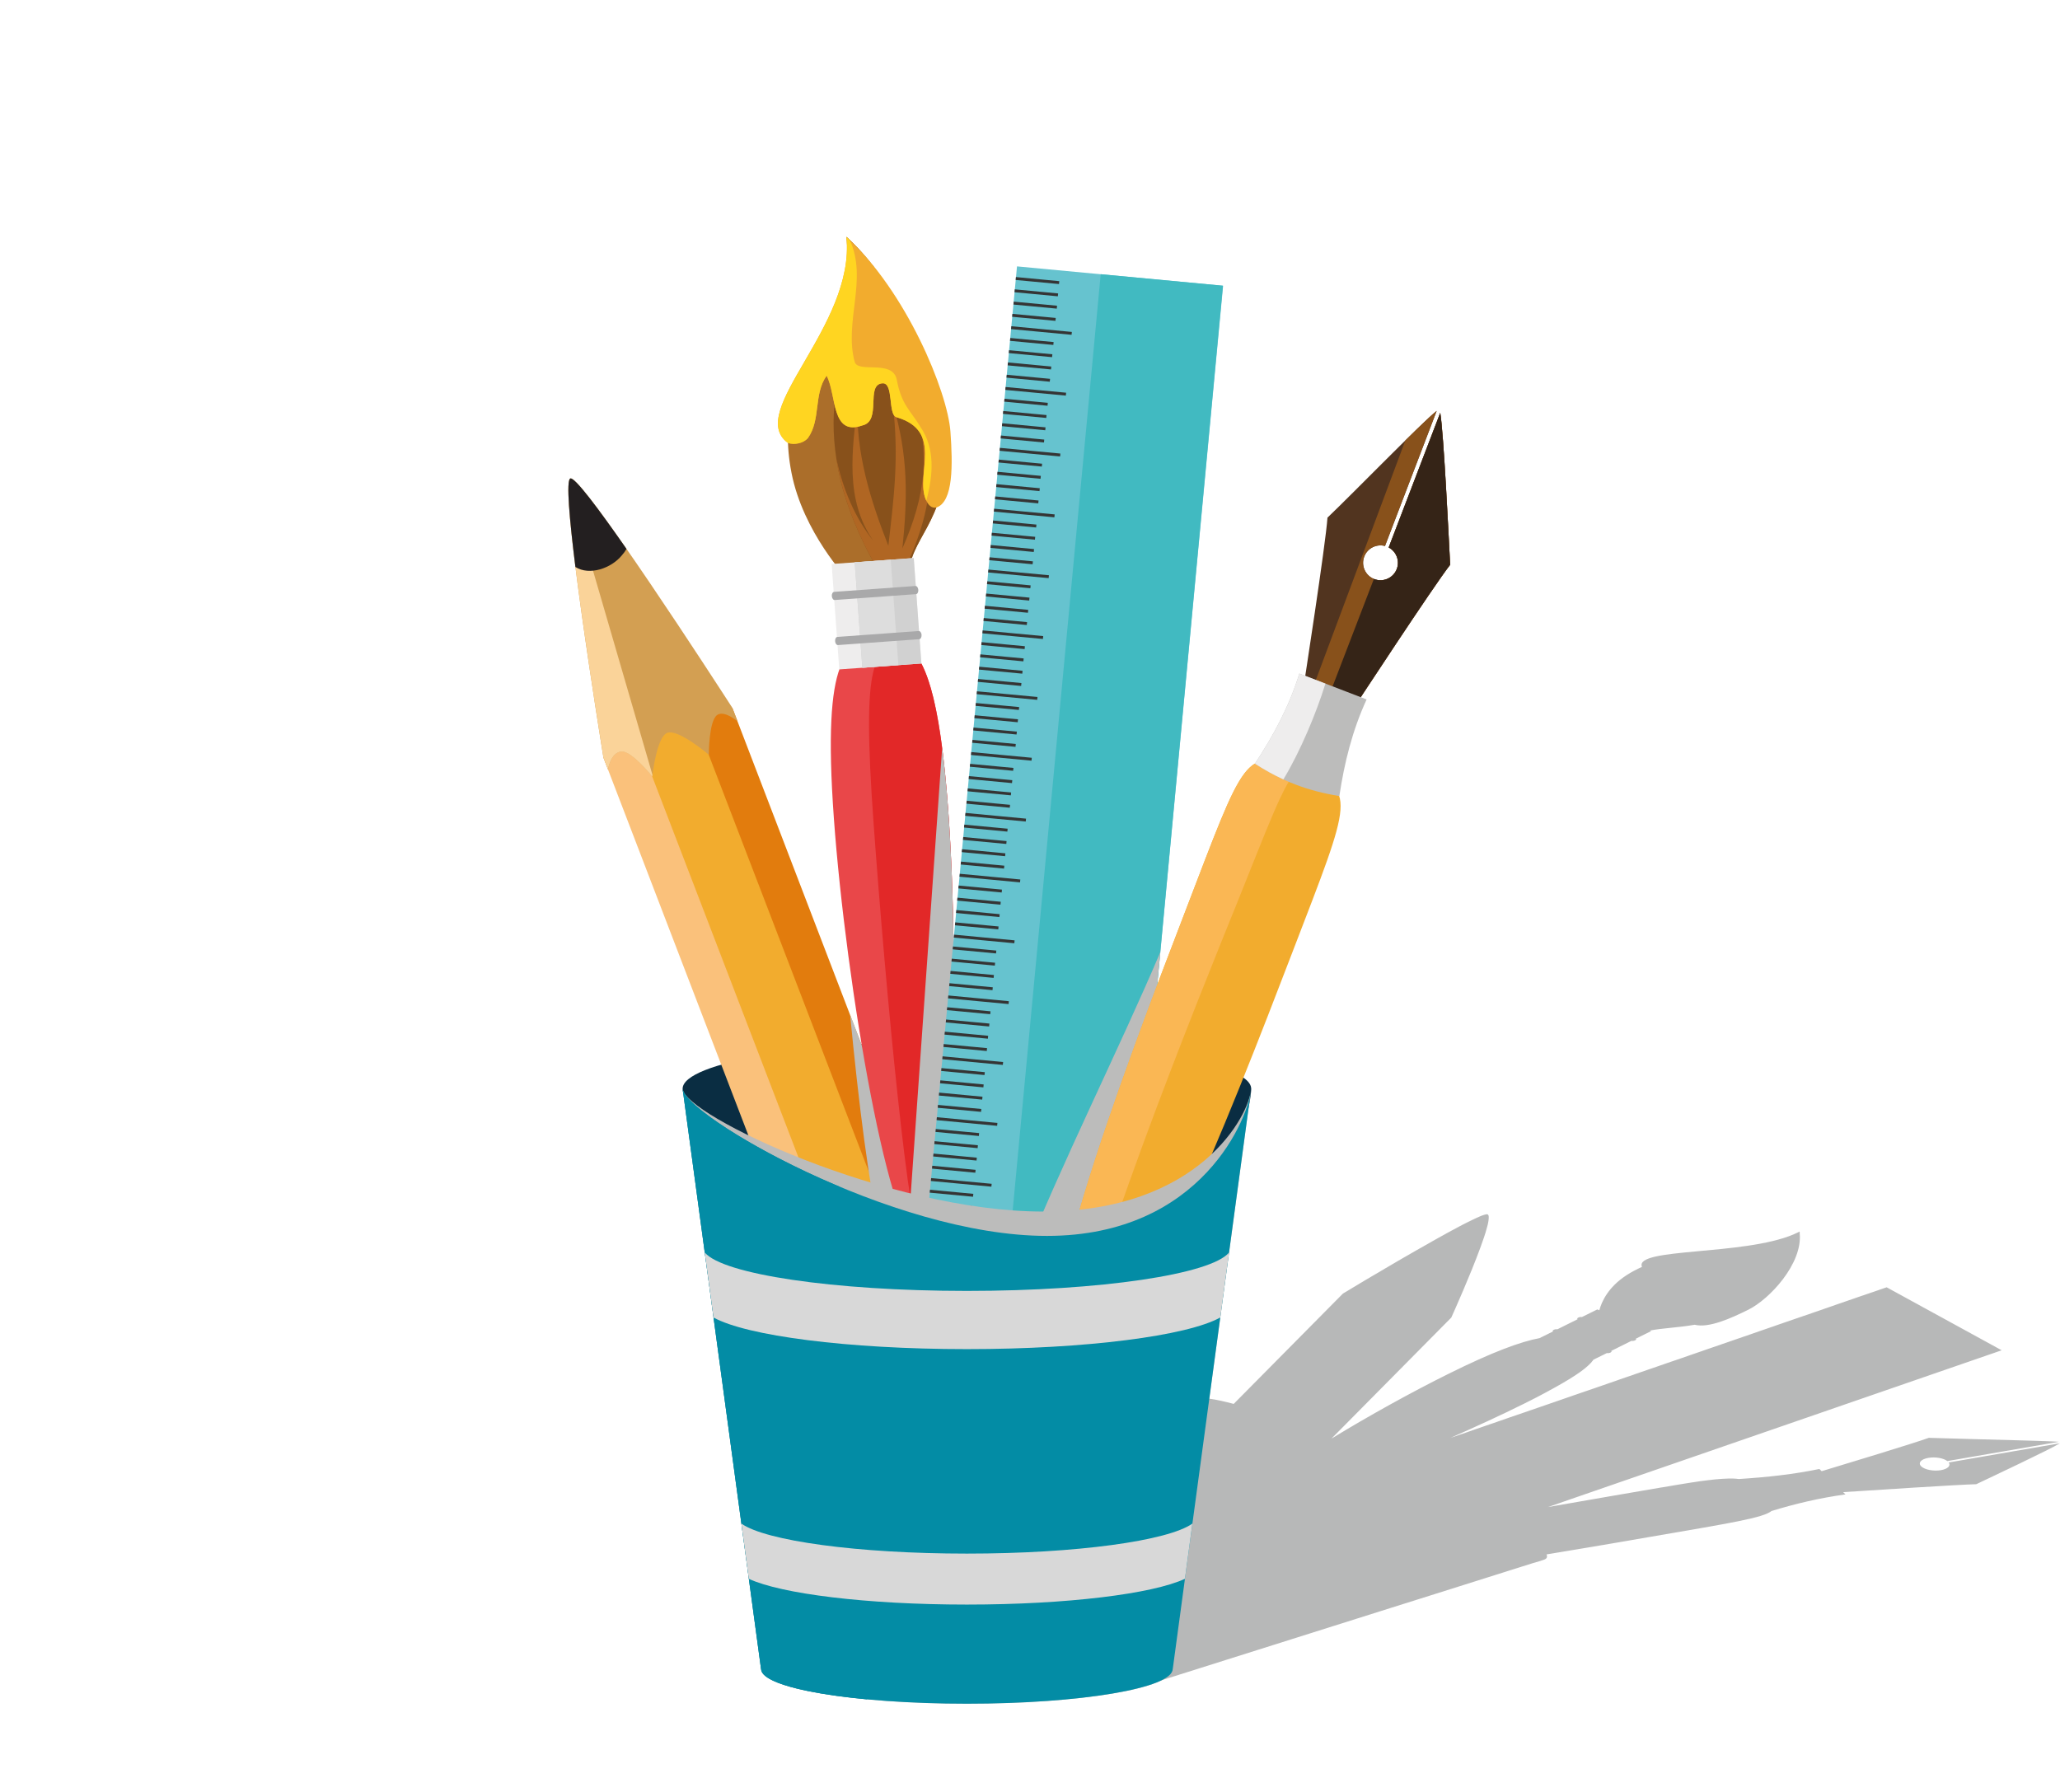 <?xml version="1.0" encoding="UTF-8"?> <svg xmlns="http://www.w3.org/2000/svg" viewBox="0 0 500.65 435.63"><defs><style> .cls-1 { fill: #1e4573; } .cls-1, .cls-2, .cls-3, .cls-4, .cls-5, .cls-6, .cls-7, .cls-8, .cls-9, .cls-10, .cls-11, .cls-12, .cls-13, .cls-14, .cls-15 { fill-rule: evenodd; } .cls-2 { fill: #fad399; } .cls-16, .cls-17, .cls-7 { fill: #bcbcbb; } .cls-18 { fill: #ddd; } .cls-19 { fill: #e22828; } .cls-17, .cls-6, .cls-7 { mix-blend-mode: multiply; } .cls-3, .cls-20 { fill: #88511b; } .cls-21 { fill: #41bac1; } .cls-22 { fill: #e94749; } .cls-23 { fill: #352417; } .cls-24 { isolation: isolate; } .cls-4 { fill: #0a2d42; } .cls-5 { fill: #b06623; } .cls-6 { fill: #888989; opacity: .6; } .cls-25, .cls-10 { fill: #f2ac2e; } .cls-8 { fill: #d39f52; } .cls-26 { fill: #51341f; } .cls-9 { fill: #038ca5; } .cls-27 { fill: #eeeded; } .cls-28 { fill: #353535; } .cls-29 { fill: #fab754; } .cls-11 { fill: #231f20; } .cls-30 { fill: #e27c0d; } .cls-31 { fill: #fac17b; } .cls-12 { fill: #d8d8d8; } .cls-13 { fill: #ab6e2a; } .cls-14 { fill: #ffd521; } .cls-15 { fill: #a9a9aa; } .cls-32 { fill: #d1d1d1; } .cls-33 { fill: #66c3cf; } </style></defs><g class="cls-24"><g id="Calque_1"><g><path class="cls-6" d="M448.5,363.22l-.55-.54c7.3-.48,27.97-1.82,32.35-1.93,3.62-1.72,17.97-8.48,20.34-9.95l-27.03,4.67c.56.77-.23,1.58-1.9,1.87-1.8.31-3.95-.11-4.79-.93-.84-.82-.07-1.75,1.74-2.06,1.69-.29,3.67.05,4.61.78l27.12-4.69c-.22-.02-.5-.03-.81-.05-.08,0-.17-.01-.25-.01-.29-.02-.62-.03-.97-.05-.06,0-.11,0-.16,0-.44-.02-.92-.04-1.44-.06-.06,0-.13,0-.19,0-.51-.02-1.06-.04-1.64-.06-.02,0-.04,0-.06,0-1.05-.03-2.19-.07-3.41-.1h0c-7.66-.22-17.88-.46-22.69-.63-3.27,1.2-20.09,6.32-26.04,8.11l-.56-.54c-6.17,1.29-12.68,2-19.54,2.44-.1-.01-.21-.02-.32-.03-.11-.02-.22-.03-.33-.04-.13,0-.25-.02-.38-.02-.12,0-.24-.01-.36-.02-.13,0-.27,0-.41,0-.13,0-.25,0-.39,0-.14,0-.3,0-.45,0-.14,0-.28.01-.41.02-.16,0-.33,0-.5.02-.15.01-.3.01-.45.02-.18.01-.36.03-.54.04-.16,0-.32.02-.48.04-.2.01-.4.03-.6.05-.17.02-.33.04-.51.05-.22.02-.45.05-.68.08-.18.02-.35.04-.53.06-.24.03-.5.06-.75.09-.19.03-.36.05-.56.07-.27.04-.55.08-.84.11-.19.03-.38.05-.57.09-.3.04-.61.09-.93.14-.2.03-.4.06-.61.09-.32.05-.67.11-1.01.16-.21.04-.42.06-.64.1-.37.05-.76.12-1.15.19-.21.03-.4.06-.62.1-.46.07-.93.15-1.42.24-.16.03-.31.05-.47.08-.49.08-1,.17-1.52.26-.18.02-.35.05-.54.08-1.31.23-2.71.47-4.2.72-.11.02-.23.04-.34.06-2.42.41-5.07.87-7.98,1.37-4.49.78-9.56,1.65-14.9,2.59l5.18-1.8h0l105.06-36.3-16.58-9.08h0l-11.38-6.23-1.69.58h0l-.45.16h0l-1.48.51h0l-.45.15h0l-1.48.51h0l-.46.15h0l-1.48.51h0l-.45.16h0l-1.48.51h0l-.32.11-1.53.53h0l-.45.15h0l-1.48.52h0l-.46.16h0l-1.48.51h0l-.23.09-1.72.59-.44.15h0l-1.61.56-.33.11h0l-1.4.48h0l-.41.14-3.47,1.19h0l-.45.16h0l-1.77.61-.16.06h0l-1.48.51h0l-.46.16h0l-1.39.48h0l-.45.15h0l-1.48.52h0l-.45.16h0l-1.48.51h0l-.45.15h0l-1.48.51h0l-.46.16h0l-1.48.51h0l-.45.16h0l-1.4.48h0l-.45.16h0l-1.48.51h0l-.46.15h0l-1.51.52-.42.15h0s-1.62.56-1.62.56l-.32.11h0l-1.48.51h0l-.45.16h0l-1.42.49-.43.15h0l-1.48.51h0l-.46.15h0l-1.48.51h0l-.45.16h0l-1.48.51h0l-.45.16h0l-1.48.51h0l-.46.15h0l-1.39.49h0l-.45.15h0l-1.48.51h0l-.45.17h0l-1.48.5h0l-.3.1-1.68.58-.41.15h0l-1.64.57-.3.1h0l-1.39.49h0l-.46.15h0l-1.52.53-.41.14h0l-1.63.56-.31.1h0s-1.48.51-1.48.51h0l-.46.16h0l-1.48.51h0l-.45.16h0l-1.54.53-.31.11h0l-1.48.51h0l-.46.16h0l-1.48.51h0l-.46.16h0l-1.48.51h0l-.26.09-1.68.58-.45.15h0l-1.4.49h0l-.45.15h0l-1.48.51h0l-.12.04-1.81.62-.45.16h0l-1.48.51h0l-.28.1-1.66.58h0s-.46.15-.46.15h0l-1.45.5-.4.14h0l-1.48.51h0l-.45.15h0l-1.48.52h0s-.45.16-.45.16h0l-1.48.51h0l-.45.15h0l-1.48.51h0l-.46.15h0l-.35.13c6.44-2.83,12.6-5.67,17.82-8.27.77-.38,1.5-.75,2.21-1.11.1-.05.18-.1.27-.14.21-.11.42-.22.63-.32.4-.21.8-.41,1.18-.62.08-.04.15-.08.22-.12.12-.06.24-.13.36-.19.16-.08.32-.17.48-.26.31-.16.6-.32.89-.48.02-.01.05-.03.08-.05.34-.19.68-.36,1-.54.14-.07.26-.14.39-.22.5-.28.97-.54,1.42-.8.15-.08.3-.17.45-.26.52-.3,1.02-.6,1.48-.88.01-.01.04-.02.05-.03.48-.3.91-.57,1.33-.84.11-.07.22-.15.33-.22.32-.21.62-.42.9-.62.08-.06.17-.11.25-.17.34-.25.65-.48.93-.71.06-.05.12-.1.17-.14.22-.19.43-.36.62-.53.07-.07.13-.13.19-.18.21-.19.4-.38.57-.56.01-.01.02-.02.04-.04.18-.19.32-.37.45-.55.04-.05.07-.09.1-.14.01-.02.03-.04.05-.07h.02s3.24-1.6,3.24-1.6c.23.06.6.01.87-.12.27-.14.33-.3.18-.4l4.93-2.45c.24.06.6.02.87-.12.27-.13.33-.3.18-.4l3.73-1.85-.31-.13c3.06-.6,6.68-.69,10.89-1.41,0,0,0,0,0,0,3.38.86,8.7-1.51,13.02-3.65,5.2-2.57,13.23-11.22,12.5-18.57,0,0,0,0,.01,0-.01-.15-.02-.29-.04-.43-.47.25-.96.45-1.44.68-12.28,5.22-38.74,3.2-36.88,7.88,0,0,.02.01.03.02-1.29.58-2.56,1.24-3.79,2.04-4.46,2.9-6.03,6.42-6.59,8.51l-.5-.2-3.74,1.85c-.24-.05-.6-.01-.87.13-.27.13-.33.3-.17.4l-4.93,2.45c-.24-.06-.6-.01-.87.12-.27.13-.33.3-.18.4l-3.24,1.61h.02c-4.63.87-11.35,3.31-22.22,8.71-8.99,4.46-19.42,10.24-28.31,15.67,0,0-.02,0-.03-.01l2.55-2.57s0,0,0,0l25.34-25.6h0s1.17-1.18,1.17-1.18c.67-1.48,4.57-10.19,7.04-16.94h0s.01-.03.02-.05c.29-.8.56-1.56.81-2.29,0-.01,0-.02.01-.03.07-.21.13-.41.2-.6.02-.07.04-.14.07-.22.06-.18.11-.35.17-.53.02-.08.05-.16.07-.24.15-.52.29-1,.4-1.43.02-.11.05-.21.08-.32.02-.1.04-.2.06-.29.02-.11.04-.22.06-.32.02-.08.03-.17.04-.24.02-.12.03-.23.04-.33,0-.05.01-.1.02-.16.01-.14.02-.27.01-.39,0-.04,0-.07,0-.11,0-.08-.01-.15-.03-.22,0-.03-.02-.07-.02-.09-.02-.06-.04-.11-.07-.14-.02-.02-.02-.04-.04-.06-.05-.05-.1-.08-.16-.1-.06-.02-.16-.02-.27,0-.03,0-.08,0-.11.02-.09.02-.18.04-.29.07-.05.01-.1.03-.16.05,0,0,0,0,0,0h0s-.03,0-.04.01c-.11.04-.24.08-.38.13-.04.01-.08.02-.14.05-.19.08-.41.17-.63.26-.08.04-.18.08-.26.12-.16.07-.32.14-.5.22-.04.02-.07.04-.11.06-.08.03-.15.07-.23.1-.16.08-.32.16-.49.24-.07.03-.13.06-.2.09-.06.03-.13.06-.19.1-.2.09-.41.2-.62.3-.06.02-.12.06-.18.09-.04.02-.07.04-.11.05-.11.06-.22.11-.33.17-.23.12-.47.23-.72.36-.14.08-.28.15-.42.23-.18.09-.36.19-.55.28-.03.02-.07.04-.1.06-.03.02-.07.04-.1.05-.13.07-.25.14-.38.21-.2.1-.41.22-.61.32-.02.02-.05.04-.08.05-.16.08-.32.17-.47.25,0,0,0,0,0,0-.44.23-.89.48-1.35.73-.03.02-.06.04-.09.06-.61.33-1.22.67-1.85,1.02,0,0,0,0,0,0-.1.06-.21.12-.32.18-.36.2-.72.4-1.09.61-.09.05-.18.11-.27.16-.39.22-.79.44-1.18.67-.05.02-.1.05-.15.08-.43.25-.87.5-1.3.75,0,0-.02,0-.03,0-3.26,1.85-6.56,3.78-9.49,5.51-.09.05-.18.11-.27.17-.33.19-.66.38-.98.57-.1.06-.2.12-.29.17-.27.16-.53.31-.79.46-.2.12-.4.24-.59.35-.15.09-.3.18-.44.26-.26.16-.53.32-.78.46-.1.06-.2.12-.29.18-.3.17-.58.34-.85.5-.04.04-.09.06-.14.09-.65.39-1.24.73-1.75,1.05-.01,0-.03.02-.04.03-1.06.63-1.81,1.08-2.12,1.27l-1.05,1.06h0l-25.49,25.75c-4.68-1.25-7.97-1.72-9.23-1.18-.12.06-.26.13-.39.23-8.02,4.56-16.04,9.12-24.06,13.68-1.26.72-2.51,1.43-3.77,2.14h0c-14.46,8.23-28.93,16.46-43.4,24.68,0,0,0,0,.01,0-.15.06-.24.16-.31.26-.02.02-.03.05-.04.08-.04.1-.05.21-.02.34,0,.02,0,.03,0,.04.04.15.13.32.25.49.03.04.06.1.1.14.12.17.27.34.45.53.03.03.05.05.08.08.22.22.47.45.76.69.07.06.15.12.22.18.25.21.53.43.83.65.08.05.14.11.22.16.37.27.77.56,1.2.85.11.08.23.16.35.24.35.24.73.48,1.12.73.14.08.27.17.41.26.5.31,1.02.63,1.56.96.17.09.34.19.51.29.43.26.87.51,1.33.77.21.12.42.25.65.37.57.32,1.17.65,1.78.99h0c4.02,2.2,8.86,4.63,14.27,7.11,16.96,7.8,32.93,13.16,35.68,12,0,0,0,0,.01.01,19.19-6.06,38.38-12.11,57.57-18.17h0c3.54-1.12,7.09-2.24,10.64-3.35h0c7.98-2.52,15.95-5.03,23.93-7.55,1.42-.38,2.41-.71,2.89-.91.54-.23.67-.65.43-1.21,9.27-1.52,18.09-3.03,25.41-4.3,19.35-3.33,27.31-4.59,29.32-6.29,0,0,.02.01.02.02,5.58-1.7,11.38-3.11,17.95-4.02Z"></path><g><path class="cls-4" d="M304.08,264.64c0,6.42-10.53,55.52-69.09,55.52-38.16,0-69.09-49.1-69.09-55.52s30.93-11.64,69.09-11.64,69.09,5.21,69.09,11.64Z"></path><g><g><path class="cls-11" d="M237.59,327.6c2.47,6.46-.75,13.69-7.2,16.17l-7.83,3c-6.46,2.47-13.69-.75-16.17-7.2l-7.42-19.34c-2.48-6.45.75-13.69,7.2-16.17l7.83-3.01c6.45-2.48,13.69.75,16.17,7.2l7.42,19.33Z"></path><g><g><rect class="cls-31" x="170.08" y="177.67" width="11.19" height="132.95" transform="translate(-75.8 79.14) rotate(-20.99)"></rect><rect class="cls-30" x="190.98" y="169.66" width="11.19" height="132.95" transform="translate(-71.52 86.05) rotate(-20.98)"></rect></g><rect class="cls-25" x="178.54" y="172.44" width="14.72" height="134.22" transform="translate(-73.5 82.53) rotate(-21)"></rect><rect class="cls-27" x="197.35" y="299.6" width="33.58" height="27.11" transform="translate(-97.95 97.47) rotate(-20.99)"></rect><rect class="cls-32" x="206.47" y="297.91" width="24.15" height="27.11" transform="translate(-97.05 98.93) rotate(-20.99)"></rect><rect class="cls-18" x="206.78" y="299.6" width="14.72" height="27.11" transform="translate(-97.99 97.53) rotate(-21)"></rect><path class="cls-8" d="M147.77,187.03l-1.13-2.95c-.82-5.07-10.77-66.74-8.03-67.79,2.66-1.02,35.75,50.15,39.38,55.76l1.27,3.3s-3.23-2.8-4.97-1.56c-2.05,1.47-2.02,9.66-2.02,9.66,0,0-7.46-6.38-10.12-5.32-2.6,1.03-3.62,10.59-3.62,10.59,0,0-5.04-6.3-7.5-6.07-2.64.24-3.25,4.37-3.25,4.37Z"></path><path class="cls-2" d="M146.64,184.09l1.13,2.95s.61-4.13,3.25-4.37c2.46-.23,7.5,6.07,7.5,6.07,0,0,.01-.14.05-.4l-16.5-56.68-3.84-14.36c-1.06,8.07,7.65,62.06,8.42,66.79Z"></path><path class="cls-11" d="M151.11,135.01c.46-.51.83-1.04,1.15-1.59-6.83-9.82-12.61-17.53-13.65-17.12-1.06.41-.23,9.81,1.23,21.51,3.45,2.18,8.73.3,11.27-2.8Z"></path><path class="cls-15" d="M228.74,301.86c.21.54-.07,1.15-.6,1.36l-31.05,11.91c-.54.21-1.15-.06-1.36-.6h0c-.21-.54.07-1.15.6-1.36l31.05-11.91c.54-.21,1.15.06,1.35.6h0Z"></path><path class="cls-15" d="M232.89,312.67c.21.54-.06,1.15-.6,1.36l-31.05,11.91c-.54.21-1.15-.06-1.36-.6h0c-.21-.54.06-1.15.6-1.36l31.05-11.91c.54-.21,1.15.06,1.35.6h0Z"></path></g></g><g><path class="cls-13" d="M206,140.77s-10.83-11.38-13.64-25.85c-5.37-27.57,15.8-33.32,13.36-57.34,14.57,13.25,23.34,38.6,24.03,48.29,1.41,19.81-7.86,23.98-8.8,32.8-11.46,3.79-14.94,2.11-14.94,2.11Z"></path><path class="cls-3" d="M215.31,141.66s-8.76-12.98-11.58-27.45c-5.37-27.57,10.42-35.17,1.98-56.64,14.57,13.25,23.34,38.6,24.03,48.29,1.41,19.81-7.86,23.98-8.8,32.8-11.46,3.79-5.63,3-5.63,3Z"></path><path class="cls-3" d="M215.31,141.66s-.18-.27-.48-.75c-2.49,1.16.48.75.48.75Z"></path><path class="cls-5" d="M220.95,94.82c5.89,14.25,3.83,26.06-1.64,38.48,1.25-12.11,1.51-22.56-2.38-35.36,1.66,13.14.27,23.31-1.03,34.72-4.33-11-8.01-22.75-7.46-34.82-1.3,11.41-3.25,23.57,3.85,33.66-4.61-5.77-7.45-12.71-9.02-19.98.13.87.28,1.76.46,2.68,2.42,12.43,9.22,23.75,11.09,26.7.84-.39,2.3-.96,4.7-1.77,8.87-18.29,7.8-30.07,1.42-44.32Z"></path><g><path class="cls-17" d="M225.28,295.31l-18.67-48.65c2.06,21.36,4.61,42.05,7.51,53.93l2.69-1.03h0l8.25-3.17c.07-.36.14-.72.22-1.09Z"></path><path class="cls-22" d="M230.45,196.9c2.92,40.48,1.33,104.97-6.34,105.52-7.67.56-18.52-63.03-21.45-103.51-2.92-40.49,3.18-42.54,10.85-43.09,7.67-.56,14.01.6,16.94,41.09Z"></path><path class="cls-19" d="M220.03,156.81h0c-7.67.56-10.64,2.8-7.72,43.28,2.92,40.48,8.8,102.55,11.79,102.33,7.67-.55,9.27-65.04,6.34-105.52-2.04-28.27-5.75-37.37-10.42-40.09Z"></path></g><g><rect class="cls-27" x="203.03" y="136.31" width="20.01" height="25.69" transform="translate(-10.2 15.75) rotate(-4.13)"></rect><rect class="cls-32" x="208.64" y="136.11" width="14.39" height="25.7" transform="translate(-10.2 15.98) rotate(-4.14)"></rect><rect class="cls-18" x="208.65" y="136.31" width="8.78" height="25.7" transform="translate(-10.22 15.79) rotate(-4.14)"></rect><path class="cls-15" d="M223.18,143.38c.04.55-.21,1.01-.55,1.03l-19.77,1.43c-.34.02-.65-.4-.7-.94h0c-.04-.55.21-1.01.56-1.04l19.77-1.43c.34-.02.65.4.69.95h0Z"></path><path class="cls-15" d="M223.97,154.33c.04.54-.21,1.01-.55,1.03l-19.77,1.43c-.34.02-.65-.4-.69-.94h0c-.04-.55.21-1.01.55-1.04l19.77-1.43c.35-.02.66.4.7.94h0Z"></path></g><path class="cls-10" d="M205.71,57.57c2.21,21.76-24.69,42.49-14.21,50.09,1.58.54,3.76.07,4.84-1.17,3.21-4.48,1.35-10.7,4.56-15.18,2.47,4.77,1.07,14.77,8.65,12.1,4.87-1.06.69-9.95,4.92-10.25,2.81-.2,1.26,7.69,3.42,8.24,11.56,3.41,4.53,13.82,7.1,19.99.67,1.61,1.55,2.14,2.54,1.98,4.22-1.34,4.02-10.54,3.46-18.44-.69-9.68-10.71-34.11-25.28-47.36Z"></path><path class="cls-14" d="M223.72,103.81c-2.42-4.07-4.63-5.32-5.79-11.6-1.06-4.87-9.29-1.45-10.2-4.21-2.68-9.72,3.23-20.05-1.2-29.64-.27-.26-.54-.53-.82-.78,2.21,21.76-24.69,42.49-14.21,50.09,1.58.54,3.76.07,4.84-1.17,3.21-4.48,1.35-10.7,4.56-15.18,2.47,4.77,1.07,14.77,8.65,12.1,4.87-1.06.69-9.95,4.92-10.25,2.81-.2,1.26,7.69,3.42,8.24,11.56,3.41,4.53,13.82,7.1,19.99.04.11.09.19.14.29,1.7-6.37,2.13-12.7-1.41-17.88Z"></path></g><g><g><path class="cls-7" d="M224.11,302.42c7.67-.55,9.27-65.04,6.34-105.52-.42-5.82-.91-10.8-1.47-15.11l-8.26,117.31c1.17,2.21,2.31,3.4,3.39,3.32Z"></path><rect class="cls-33" x="140.67" y="161.67" width="240.51" height="50.31" transform="translate(50.47 429.09) rotate(-84.62)"></rect><rect class="cls-21" x="150.86" y="172.87" width="240.51" height="29.83" transform="translate(58.77 440.12) rotate(-84.63)"></rect></g><g><polygon class="cls-28" points="257.37 69.04 246.84 68.05 246.9 67.34 257.44 68.34 257.37 69.04"></polygon><g><polygon class="cls-28" points="257.09 72.02 246.56 71.03 246.62 70.33 257.16 71.32 257.09 72.02"></polygon><rect class="cls-28" x="251.22" y="68.87" width=".71" height="10.58" transform="translate(154.18 317.68) rotate(-84.62)"></rect><rect class="cls-28" x="250.94" y="71.85" width=".71" height="10.58" transform="translate(150.96 320.11) rotate(-84.63)"></rect></g><rect class="cls-28" x="252.75" y="72.93" width=".7" height="14.78" transform="translate(149.41 324.79) rotate(-84.62)"></rect></g><g><rect class="cls-28" x="250.39" y="77.69" width=".7" height="10.58" transform="translate(144.64 324.85) rotate(-84.62)"></rect><g><polygon class="cls-28" points="255.69 86.81 245.16 85.82 245.23 85.12 255.76 86.11 255.69 86.81"></polygon><rect class="cls-28" x="249.83" y="83.66" width=".71" height="10.58" transform="translate(138.18 329.69) rotate(-84.62)"></rect><polygon class="cls-28" points="255.13 92.78 244.6 91.79 244.67 91.09 255.2 92.08 255.13 92.78"></polygon></g><rect class="cls-28" x="251.36" y="87.72" width=".71" height="14.78" transform="translate(133.42 336.8) rotate(-84.62)"></rect></g><g><polygon class="cls-28" points="254.59 98.62 244.05 97.62 244.12 96.92 254.65 97.91 254.59 98.62"></polygon><g><rect class="cls-28" x="248.72" y="95.46" width=".7" height="10.58" transform="translate(125.43 339.29) rotate(-84.63)"></rect><rect class="cls-28" x="248.44" y="98.45" width=".71" height="10.58" transform="translate(122.15 341.68) rotate(-84.61)"></rect><rect class="cls-28" x="248.16" y="101.43" width=".71" height="10.58" transform="translate(118.98 344.14) rotate(-84.63)"></rect></g><rect class="cls-28" x="249.97" y="102.51" width=".71" height="14.78" transform="translate(117.43 348.82) rotate(-84.62)"></rect></g><g><rect class="cls-28" x="247.61" y="107.27" width=".7" height="10.58" transform="translate(112.61 348.85) rotate(-84.61)"></rect><g><rect class="cls-28" x="247.33" y="110.25" width=".71" height="10.58" transform="translate(109.44 351.31) rotate(-84.63)"></rect><polygon class="cls-28" points="252.63 119.37 242.1 118.38 242.16 117.68 252.7 118.67 252.63 119.37"></polygon><rect class="cls-28" x="246.76" y="116.22" width=".7" height="10.58" transform="translate(103 356.16) rotate(-84.63)"></rect></g><polygon class="cls-28" points="256.25 125.74 241.54 124.35 241.6 123.65 256.32 125.03 256.25 125.74"></polygon></g><g><rect class="cls-28" x="246.21" y="122.06" width=".71" height="10.58" transform="translate(96.68 360.9) rotate(-84.62)"></rect><g><polygon class="cls-28" points="251.52 131.18 240.99 130.19 241.05 129.49 251.59 130.48 251.52 131.18"></polygon><polygon class="cls-28" points="251.24 134.16 240.71 133.17 240.77 132.47 251.31 133.46 251.24 134.16"></polygon><polygon class="cls-28" points="250.96 137.15 240.42 136.16 240.49 135.45 251.03 136.44 250.96 137.15"></polygon></g><polygon class="cls-28" points="254.86 140.52 240.14 139.14 240.21 138.44 254.93 139.82 254.86 140.52"></polygon></g><g><polygon class="cls-28" points="250.41 142.98 239.87 141.99 239.94 141.29 250.48 142.28 250.41 142.98"></polygon><g><rect class="cls-28" x="244.54" y="139.83" width=".71" height="10.58" transform="translate(77.42 375.3) rotate(-84.61)"></rect><rect class="cls-28" x="244.26" y="142.82" width=".71" height="10.58" transform="translate(74.24 377.77) rotate(-84.63)"></rect><rect class="cls-28" x="243.98" y="145.8" width=".71" height="10.58" transform="translate(71.02 380.19) rotate(-84.63)"></rect></g><polygon class="cls-28" points="253.47 155.31 238.75 153.93 238.82 153.23 253.53 154.61 253.47 155.31"></polygon></g><g><polygon class="cls-28" points="249.02 157.77 238.48 156.78 238.55 156.08 249.08 157.07 249.02 157.77"></polygon><g><rect class="cls-28" x="243.15" y="154.62" width=".71" height="10.58" transform="translate(61.49 387.37) rotate(-84.63)"></rect><polygon class="cls-28" points="248.45 163.74 237.92 162.75 237.99 162.05 248.52 163.04 248.45 163.74"></polygon><polygon class="cls-28" points="248.17 166.73 237.64 165.73 237.71 165.03 248.24 166.02 248.17 166.73"></polygon></g><rect class="cls-28" x="244.4" y="161.67" width=".7" height="14.78" transform="translate(53.53 396.92) rotate(-84.63)"></rect></g><g><polygon class="cls-28" points="247.62 172.56 237.09 171.57 237.16 170.87 247.69 171.86 247.62 172.56"></polygon><g><polygon class="cls-28" points="247.34 175.55 236.81 174.56 236.88 173.85 247.41 174.84 247.34 175.55"></polygon><polygon class="cls-28" points="247.06 178.53 236.53 177.54 236.6 176.84 247.13 177.83 247.06 178.53"></polygon><rect class="cls-28" x="241.2" y="175.38" width=".7" height="10.58" transform="translate(39.05 404.23) rotate(-84.62)"></rect></g><rect class="cls-28" x="243.01" y="176.46" width=".71" height="14.78" transform="translate(37.51 408.9) rotate(-84.62)"></rect></g><g><polygon class="cls-28" points="246.23 187.35 235.7 186.36 235.77 185.66 246.3 186.65 246.23 187.35"></polygon><g><polygon class="cls-28" points="245.95 190.34 235.42 189.35 235.48 188.64 246.02 189.63 245.95 190.34"></polygon><polygon class="cls-28" points="245.67 193.32 235.14 192.33 235.2 191.63 245.74 192.62 245.67 193.32"></polygon><rect class="cls-28" x="239.8" y="190.17" width=".71" height="10.58" transform="translate(23.06 416.25) rotate(-84.62)"></rect></g><polygon class="cls-28" points="249.29 199.68 234.57 198.3 234.64 197.59 249.36 198.98 249.29 199.68"></polygon></g><g><rect class="cls-28" x="239.25" y="196" width=".71" height="10.58" transform="translate(16.76 421) rotate(-84.63)"></rect><g><rect class="cls-28" x="238.97" y="198.99" width=".7" height="10.58" transform="translate(13.59 423.48) rotate(-84.64)"></rect><polygon class="cls-28" points="244.28 208.11 233.74 207.12 233.81 206.41 244.34 207.41 244.28 208.11"></polygon><rect class="cls-28" x="238.41" y="204.96" width=".71" height="10.58" transform="translate(7.07 428.27) rotate(-84.62)"></rect></g><polygon class="cls-28" points="247.9 214.47 233.18 213.09 233.25 212.38 247.97 213.77 247.9 214.47"></polygon></g><g><polygon class="cls-28" points="243.45 216.93 232.91 215.94 232.98 215.24 243.51 216.23 243.45 216.93"></polygon><g><rect class="cls-28" x="237.58" y="213.78" width=".71" height="10.58" transform="translate(-2.46 435.43) rotate(-84.63)"></rect><polygon class="cls-28" points="242.89 222.9 232.35 221.91 232.42 221.2 242.95 222.2 242.89 222.9"></polygon><rect class="cls-28" x="237.02" y="219.75" width=".71" height="10.58" transform="translate(-8.96 440.23) rotate(-84.61)"></rect></g><rect class="cls-28" x="238.83" y="220.83" width=".71" height="14.78" transform="translate(-10.41 445) rotate(-84.63)"></rect></g><g><rect class="cls-28" x="236.47" y="225.58" width=".7" height="10.58" transform="translate(-15.22 445.03) rotate(-84.62)"></rect><g><rect class="cls-28" x="236.19" y="228.57" width=".7" height="10.58" transform="translate(-18.39 447.52) rotate(-84.64)"></rect><rect class="cls-28" x="235.91" y="231.55" width=".7" height="10.58" transform="translate(-21.73 449.81) rotate(-84.61)"></rect><polygon class="cls-28" points="241.21 240.67 230.68 239.68 230.75 238.98 241.28 239.97 241.21 240.67"></polygon></g><polygon class="cls-28" points="245.12 244.05 230.4 242.66 230.47 241.96 245.18 243.35 245.12 244.05"></polygon></g><g><polygon class="cls-28" points="240.66 246.51 230.13 245.52 230.2 244.82 240.73 245.81 240.66 246.51"></polygon><g><rect class="cls-28" x="234.8" y="243.36" width=".71" height="10.58" transform="translate(-34.37 459.55) rotate(-84.64)"></rect><rect class="cls-28" x="234.52" y="246.34" width=".71" height="10.58" transform="translate(-37.65 461.91) rotate(-84.63)"></rect><polygon class="cls-28" points="239.82 255.46 229.29 254.47 229.35 253.77 239.89 254.76 239.82 255.46"></polygon></g><polygon class="cls-28" points="243.72 258.84 229.01 257.45 229.07 256.75 243.79 258.14 243.72 258.84"></polygon></g><g><polygon class="cls-28" points="239.27 261.3 228.74 260.31 228.8 259.61 239.34 260.6 239.27 261.3"></polygon><g><rect class="cls-28" x="233.4" y="258.15" width=".71" height="10.58" transform="translate(-50.47 471.42) rotate(-84.61)"></rect><polygon class="cls-28" points="238.71 267.27 228.18 266.28 228.24 265.57 238.78 266.57 238.71 267.27"></polygon><polygon class="cls-28" points="238.43 270.25 227.9 269.26 227.96 268.56 238.49 269.55 238.43 270.25"></polygon></g><rect class="cls-28" x="234.65" y="265.2" width=".71" height="14.78" transform="translate(-58.41 481.01) rotate(-84.62)"></rect></g><g><rect class="cls-28" x="232.29" y="269.95" width=".71" height="10.58" transform="translate(-63.18 481.08) rotate(-84.62)"></rect><g><polygon class="cls-28" points="237.6 279.07 227.07 278.08 227.13 277.38 237.66 278.37 237.6 279.07"></polygon><rect class="cls-28" x="231.73" y="275.92" width=".7" height="10.58" transform="translate(-69.63 485.93) rotate(-84.62)"></rect><polygon class="cls-28" points="237.04 285.04 226.51 284.05 226.57 283.35 237.1 284.34 237.04 285.04"></polygon></g><rect class="cls-28" x="233.26" y="279.98" width=".7" height="14.78" transform="translate(-74.39 493.03) rotate(-84.62)"></rect></g><g><rect class="cls-28" x="230.9" y="284.74" width=".71" height="10.58" transform="translate(-79.22 493.02) rotate(-84.61)"></rect><g><polygon class="cls-28" points="236.21 293.86 225.67 292.87 225.74 292.17 236.27 293.16 236.21 293.86"></polygon><polygon class="cls-28" points="235.92 296.85 225.39 295.86 225.46 295.15 235.99 296.14 235.92 296.85"></polygon><rect class="cls-28" x="230.06" y="293.69" width=".7" height="10.58" transform="translate(-88.89 500.29) rotate(-84.61)"></rect></g><rect class="cls-28" x="231.87" y="294.77" width=".7" height="14.78" transform="translate(-90.42 504.97) rotate(-84.61)"></rect></g></g><g><path class="cls-26" d="M350.03,100.33l-12.53,32.74c1.86.99,2.74,3.23,1.96,5.25-.84,2.18-3.29,3.27-5.47,2.43-2.18-.84-3.27-3.29-2.43-5.47.78-2.04,2.97-3.13,5.04-2.57l12.56-32.84c-3.52,2.76-20.23,19.93-26.54,25.95-.41,6.32-5.87,41.52-5.87,41.52l6.39,1.67,5.87,3.04s19.51-29.8,23.43-34.77c-.34-6.48-1.57-32.05-2.41-36.94Z"></path><path class="cls-20" d="M350.03,100.33l-12.53,32.74c1.86.99,2.74,3.23,1.96,5.25-.84,2.18-3.29,3.27-5.47,2.43-2.18-.84-3.27-3.29-2.43-5.47.78-2.04,2.97-3.13,5.04-2.57l12.56-32.84c-1.24.97-4.13,3.75-7.62,7.19l-22.72,60.82,4.32,1.13,5.87,3.04s19.51-29.8,23.43-34.77c-.34-6.48-1.57-32.05-2.41-36.94Z"></path><path class="cls-23" d="M350.03,100.33l-12.53,32.74c1.86.99,2.74,3.23,1.96,5.25-.84,2.18-3.29,3.27-5.47,2.43-.03-.01-.06-.03-.09-.04l-10.86,28.27.09.02,5.87,3.04s19.51-29.8,23.43-34.77c-.34-6.48-1.57-32.05-2.41-36.94Z"></path><g><path class="cls-17" d="M270.78,308.54c1.56-2.61,3.14-5.33,4.72-8.15l6.49-68.96c-9.6,22.67-24.66,52.76-33.38,75.02l22.16,2.09Z"></path><path class="cls-25" d="M314.14,231.34c-14.55,37.89-41.76,108.73-54.76,103.73-13.01-5,14.2-75.82,28.75-113.72,14.55-37.89,14.34-39.7,28.13-34.4,13.65,5.24,12.43,6.5-2.12,44.39Z"></path><path class="cls-29" d="M299.9,221.34c8.45-20.92,11.93-30.85,15.73-34.63-13.16-5-13.18-2.68-27.51,34.64-14.55,37.89-41.77,108.72-28.75,113.72.67.26,1.37.33,2.09.26-1.82-15.09,32.2-98.55,38.43-113.99Z"></path><g><path class="cls-16" d="M332.15,170.01l-16.37-6.29c-2.45,7.9-6.23,15-10.79,21.89,6.63,4.27,12.74,6.62,20.52,7.88,1.22-8.17,3.17-15.97,6.63-23.49Z"></path><path class="cls-27" d="M311.91,189.44c4.11-6.81,7.99-16.09,10.21-23.28l-6.34-2.43c-2.45,7.9-6.23,15-10.79,21.89,2.34,1.51,4.61,2.76,6.91,3.82Z"></path></g></g></g></g><path class="cls-7" d="M253.55,294.48c-37.92,0-87.26-23.47-87.63-29.84h-.02c6.35,47.01,12.7,94.03,19.06,141.04h.02c0,4.65,22.39,8.43,50.01,8.43s50.01-3.77,50.01-8.43h.02c6.35-47.01,12.71-94.02,19.06-141.04h-.02c-.38,6.37-12.58,29.84-50.51,29.84Z"></path><path class="cls-9" d="M254.45,300.4c-37.92,0-88.15-29.4-88.53-35.77h-.02c6.35,47.01,12.7,94.03,19.06,141.04h.02c0,4.65,22.39,8.43,50.01,8.43s50.01-3.77,50.01-8.43h.02c6.35-47.01,12.71-94.02,19.06-141.04h-.02c-.38,6.37-11.69,35.77-49.61,35.77Z"></path><path class="cls-1" d="M304.06,264.64c0,.15-.03.32-.05.5.02-.17.04-.34.07-.5h-.02Z"></path><path class="cls-9" d="M165.92,264.64h-.02c6.35,47.01,12.7,94.03,19.06,141.04h.02c0,3.17,10.39,5.93,25.74,7.37l-6.81-124.66c-21.23-8.9-37.78-20.1-37.99-23.74Z"></path><path class="cls-1" d="M303.97,265.45c.02-.11.03-.21.04-.31-.02.1-.03.21-.04.31Z"></path><path class="cls-12" d="M287.98,383.75c.6-4.47,1.21-8.94,1.81-13.42-5.91,4.18-28.19,7.29-54.8,7.29s-48.9-3.11-54.81-7.29c.6,4.48,1.21,8.95,1.81,13.42,7.85,3.65,28.61,6.26,52.99,6.26s45.14-2.61,52.99-6.26Z"></path><path class="cls-12" d="M173.41,320.23c8,4.45,32.54,7.69,61.58,7.69s53.57-3.24,61.58-7.69c.71-5.26,1.42-10.53,2.13-15.79-4.34,5.28-31.21,9.33-63.71,9.33s-59.37-4.06-63.71-9.34c.71,5.26,1.42,10.53,2.13,15.79Z"></path></g></g></g></g></svg> 